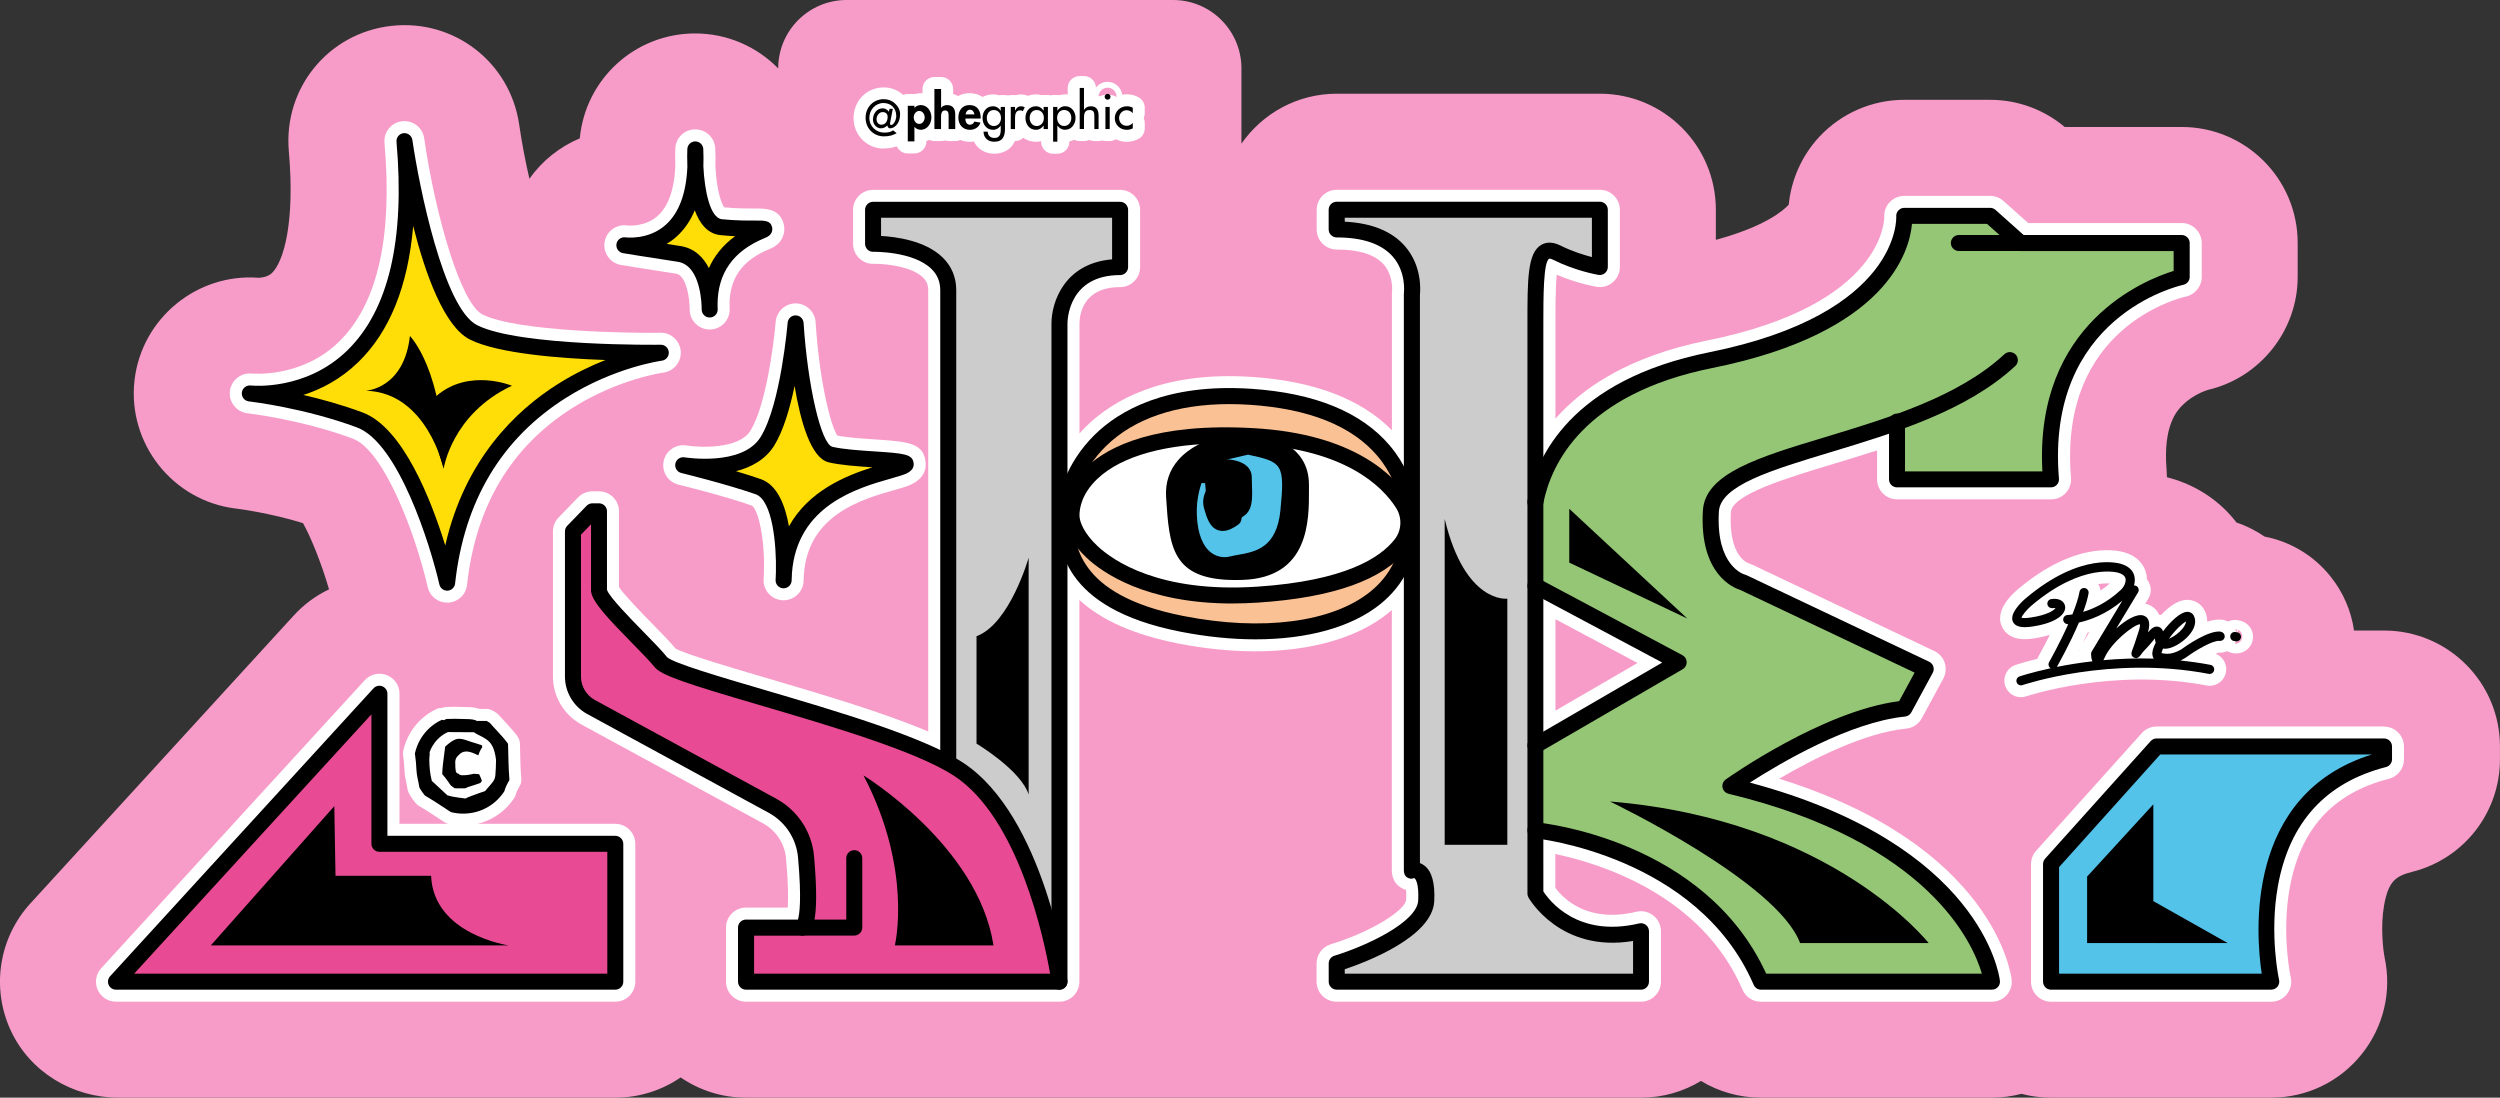 <?xml version="1.0" encoding="UTF-8"?>
<svg id="Capa_2" data-name="Capa 2" xmlns="http://www.w3.org/2000/svg" viewBox="0 0 625.1 274.46">
  <rect x="0" y="0" width="625.1" height="274.46" fill="#333333" stroke="none"/>
  <defs>
    <style>
      .cls-1 {
        fill: #fff;
      }

      .cls-2 {
        fill: #f79cc9;
      }

      .cls-3 {
        fill: #ffde08;
      }

      .cls-4 {
        fill: #e84b94;
      }

      .cls-5 {
        fill: #54c3ea;
      }

      .cls-6 {
        fill: #fac294;
      }

      .cls-7 {
        fill: #94c675;
      }

      .cls-8 {
        fill: #ccc;
      }
    </style>
  </defs>
  <g id="Capa_5" data-name="Capa 5">
    <path class="cls-2" d="M596.1,157.65h-7.5c-.7-4.89-2.69-9.53-5.86-13.49-4.19-5.24-9.98-8.72-16.5-9.99-2.17-1.49-4.53-2.68-7.04-3.53-3.77-4.94-9.06-8.69-15.34-10.73-.57-.19-1.26-.39-2.04-.59-.01-.63-.04-1.27-.09-1.9-.94-11.21,2.78-14.92,4.01-16.14,2.61-2.6,5.86-3.65,6.36-3.8,13.01-3.04,22.41-14.84,22.41-28.24v-8.49c0-16.02-12.98-29-29-29h-29.25c-5.22-4.39-11.81-6.79-18.65-6.79h-21.49c-8.02,0-15.76,3.37-21.25,9.28-4.34,4.68-7,10.67-7.61,16.93-1.33,1.46-5.88,5.45-18.23,8.8v-7.54c0-16.02-12.98-29-29-29h-65.8c-9.86,0-18.57,4.95-23.82,12.49V17.11c0-9.45-7.66-17.11-17.11-17.11h-81.61c-9.45,0-17.11,7.66-17.11,17.11-5.28-5.4-12.65-8.75-20.82-8.75-15.04,.04-27.38,11.43-28.79,26.23-5.04,2.12-9.43,5.63-12.6,10.11-1-4.35-1.9-9.03-2.56-13.57-2.25-15.52-16.23-26.36-31.83-24.67-.07,0-.14,.02-.22,.02-15.71,1.82-26.92,15.59-25.54,31.34,1.57,17.91-1.3,27.61-4.24,30.46-1.05,1.02-2.79,1.16-3.27,1.18-15.44-1.2-29.27,10.1-31.07,25.58-1.83,15.81,9.54,30.22,25.34,32.12,.05,0,.09,.01,.14,.02,0,0,.02,0,.03,0,.5,.06,8.26,1.05,16.61,3.62,1.96,3.48,4.6,9.98,6.51,16.56-3.28,1.57-6.29,3.76-8.81,6.53L7.6,225.89c-7.86,8.59-9.83,21.08-4.95,31.69,4.79,10.43,15.47,16.88,26.95,16.88h124.25c6.06,0,11.68-1.87,16.34-5.06,4.66,3.19,10.28,5.06,16.34,5.06h223.8c5.48,0,10.61-1.53,14.98-4.18,4.43,2.68,9.6,4.18,15.01,4.18h57.74c2.51,0,4.99-.33,7.37-.96,2.36,.62,4.84,.96,7.4,.96h55.06c8.86,0,17.11-3.97,22.62-10.86,5.48-6.84,7.57-15.64,5.74-24.19-.37-1.87-1.08-7.73-.13-13.06,1.11-6.22,3.04-7.33,7.16-8.39,12.84-3.29,21.81-14.84,21.81-28.09v-3.21c0-16.02-12.98-29-29-29Zm-44.06-60.14c-.17,.04-.29,.07-.39,.09,.13-.03,.26-.06,.39-.09ZM166.51,56.17c-.11,.1-.23,.19-.35,.29,.02-.49,.05-.97,.09-1.46,.67-.33,1.36-.63,2.06-.9-.54,.76-1.13,1.46-1.8,2.07Zm11.47-3.76c.5,.01,1.01,.02,1.5,.06,.28,.74,.53,1.5,.74,2.27-.89-.23-1.63-1.08-2.24-2.33Zm146.33,17.11c-.01,.08-.02,.17-.03,.25-.04,.3-.07,.6-.1,.9,.04-.47,.09-.86,.13-1.15Z"/>
  </g>
  <g id="Capa_5_copia" data-name="Capa 5 copia">
    <g>
      <path class="cls-1" d="M61.86,103.34s.06,0,.07,0c.55,.06,13.56,1.62,26.27,6.33,7.72,2.86,15.6,23.43,18.74,37.12,.52,2.29,2.53,3.89,4.87,3.89,.09,0,.18,0,.29,0,2.45-.14,4.41-2.01,4.68-4.45,2.14-19.66,11.01-34.54,26.37-44.24,11.47-7.25,22.61-8.82,22.72-8.83,2.62-.34,4.53-2.68,4.34-5.32-.19-2.64-2.44-4.7-5.08-4.64-7.2,.13-35.88-.26-44.48-4.56-5.47-2.73-11.83-25-14.59-44.07-.39-2.68-2.8-4.54-5.52-4.25-2.71,.31-4.64,2.69-4.4,5.4,2.07,23.64-1.77,40.39-11.42,49.77-9.23,8.97-21.28,7.95-21.7,7.91h-.03c-2.71-.29-5.19,1.68-5.51,4.39-.32,2.73,1.64,5.21,4.37,5.54Z"/>
      <path class="cls-1" d="M155.29,66.26c.25,.04,5.97,.99,13.74,2.17,2.06,.31,3.19,4.21,3.39,7.97,0,.41,.01,.82,.03,1.23,.13,2.67,2.32,4.77,5.06,4.76,2.71-.04,4.88-2.19,4.93-4.9,0-.11,0-.63-.03-1.43,.03-6.51,3.23-11,9.79-13.7,.41-.17,.71-.3,.9-.4,2.64-1.32,3.35-3.88,2.88-5.84-.96-4.02-4.67-4-7.19-3.98-1.8,0-4.49,.01-7.69-.29-.65-.76-1.92-4.05-2.23-10.33,.05-1.41,.04-2.88-.03-4.39-.12-2.68-2.31-4.78-5.01-4.78-2.69,0-4.88,2.12-4.98,4.81-.03,.83-.07,2.51,0,4.58-.27,5.71-1.74,9.82-4.37,12.21-3.24,2.94-7.65,2.43-7.65,2.43-2.7-.4-5.24,1.47-5.66,4.16-.43,2.7,1.42,5.27,4.12,5.72Z"/>
      <path class="cls-1" d="M193.95,80.46c-.44,5.44-2.43,20.94-6.3,27.22-2.88,4.69-12.75,4.24-15.99,3.71,0,0,0,0-.01,0-2.66-.43-5.17,1.29-5.71,3.93-.54,2.65,1.09,5.23,3.72,5.86,.11,.03,10.96,2.67,18.27,5.22,1.2,.42,3.32,6.48,3.09,16.55-.05,.67-.08,1.37-.09,2.07-.04,2.73,2.07,4.96,4.81,5.07,.04,0,.15,0,.19,0,2.63,0,4.82-2.06,4.99-4.67,.02-.33,.06-1.01,.09-1.95,1.15-14.83,14.58-18.66,22.61-20.94,.98-.28,1.86-.53,2.6-.77,4.75-1.51,5.45-4.28,5.2-6.33-.57-4.75-4.57-5.01-12.54-5.55-3.23-.22-7.19-.48-9.52-.97-1.51-2.17-4.42-12.78-5.43-28.37-.17-2.6-2.34-4.66-4.99-4.68-2.59,0-4.77,2.02-4.98,4.6Z"/>
      <path class="cls-1" d="M153.85,205.99h-34.41c1.45-.35,2.84-.91,4.15-1.69,2.03-1.21,3.71-2.82,5-4.81,.17-.25,.29-.53,.37-.83,.17-.62,.49-1.3,.96-2.08,.33-.54,.47-1.17,.42-1.8-.19-2.25-.24-4.49-.29-6.86l-.05-2.03c-.01-.39-.1-.78-.26-1.14-.04-.1-.09-.19-.11-.22-.08-.17-.18-.34-.29-.49-.77-1.04-1.65-2.01-2.5-2.95l-.33-.36c-.21-.24-.43-.47-.65-.7-.35-.37-.71-.75-1.03-1.14-.2-.24-.43-.45-.69-.62l-.14-.09c-.19-.13-.39-.27-.59-.38-.14-.08-.27-.15-.35-.18-.44-.24-.93-.36-1.43-.36h-1.71s-.08-.03-.13-.04c-1.17-.4-2.39-.42-3.37-.43-.23,0-.45,0-.66-.02-1.3-.06-2.63-.06-4.07,0-.41,.02-.81,.09-1.18,.22-.45,.01-.91,.09-1.33,.29l-.19,.09c-.31,.14-.62,.29-.91,.46-2.37,1.37-4.27,3.27-5.62,5.64-.75,1.31-1.3,2.74-1.64,4.27-.08,.36-.09,.73-.04,1.09,.21,1.42,.33,2.71,.37,3.93,.04,1.06,.26,2.08,.45,2.99,.11,.5,.22,.99,.28,1.49,.05,.34,.16,.69,.32,.99,.07,.15,.14,.29,.22,.44,.4,.7,.87,1.38,1.51,2.15,.23,.27,.5,.5,.8,.68,1.25,.73,2.56,1.55,4.25,2.67,.71,.47,1.43,.95,2.15,1.41,.27,.17,.57,.3,.89,.38,.04,.01,.09,.02,.13,.03h-12.26v-32.53c0-2.08-1.25-3.91-3.19-4.66-1.91-.75-4.13-.23-5.5,1.28L25.31,242.09c-1.34,1.46-1.69,3.58-.89,5.39,.8,1.81,2.59,2.98,4.58,2.98h124.85c2.76,0,5-2.24,5-5v-34.47c0-2.76-2.24-5-5-5Z"/>
      <path class="cls-1" d="M444.89,194.7c8.38-4.91,21.29-11.5,31.73-12.52,1.66-.16,3.12-1.13,3.91-2.59l5.37-9.91c.65-1.2,.78-2.63,.36-3.94-.42-1.3-1.38-2.38-2.61-2.96l-45.66-21.65c-.35-.17-.7-.27-.83-.31-.2-.07-5-1.74-4.38-12.72,.25-4.43,13.76-8.52,25.69-12.12,3.38-1.02,7.09-2.14,10.88-3.37v7.25c0,2.76,2.24,5,5,5h38.5c1.4,0,2.74-.59,3.68-1.61,.95-1.03,1.42-2.41,1.3-3.8-3.17-37.86,27.45-45.01,28.75-45.3,2.28-.49,3.94-2.55,3.94-4.89v-8.49c0-2.76-2.24-5-5-5h-38.38l-6.19-5.52c-.92-.82-2.1-1.27-3.33-1.27h-21.49c-1.38,0-2.71,.58-3.66,1.6-.94,1.01-1.42,2.39-1.33,3.71,0,.22,.31,21.87-44.34,30.86-19.54,3.94-31.08,11.81-37.88,19.53v-23.81c0-3.15,0-8.9,.33-12.18,5.15,2.21,9.74,2.99,9.96,3.02,1.45,.24,2.93-.16,4.05-1.12,1.12-.95,1.77-2.34,1.77-3.81v-14.32c0-2.76-2.24-5-5-5h-65.8c-2.76,0-5,2.24-5,5v4.93c0,2.76,2.24,5,5,5,5.62,0,9.58,1.27,11.77,3.76,2.46,2.81,2.08,6.68,2.07,6.69-.03,.22-.04,.44-.04,.66v34.08c-7.72-7.83-19.5-12.31-35.07-13.34-22.28-1.46-34.77,5.9-41.34,12.34-.59,.58-1.16,1.18-1.71,1.8v-27.47c.02-2.14,.79-9.12,10.16-9.12,2.76,0,5-2.24,5-5v-14.32c0-2.76-2.24-5-5-5h-61.77c-2.76,0-5,2.24-5,5v8.5c0,1.34,.55,2.64,1.5,3.57,.98,.96,2.27,1.47,3.58,1.42,3.05-.04,9.57,.64,12.43,3.44,.89,.87,1.28,1.86,1.28,3.2v110.3c-11.43-4.84-27.28-9.5-40.32-13.34-8.24-2.42-20.6-6.05-22.88-7.42-1.39-1.69-3.57-3.91-5.86-6.25-1.8-1.83-7.06-7.2-8.26-9.1v-18.94c0-2.76-2.24-5-5-5h-1.65c-1.35,0-2.66,.56-3.59,1.52l-4.86,5.02c-.91,.94-1.41,2.17-1.41,3.48v36.29c0,4.93,2.68,9.51,7.04,11.95l45.58,24.81c3.23,1.81,5.35,5.08,5.67,8.75,.59,6.57,.56,10.26,.41,12.26h-10.43c-2.76,0-5,2.24-5,5v13.53c0,2.76,2.24,5,5,5h78.38c.34,0,.69-.04,1.01-.1,.12-.03,.24-.06,.36-.1,.21-.06,.42-.13,.65-.23,.12-.05,.23-.11,.35-.18,.18-.1,.35-.2,.53-.33,.11-.08,.21-.16,.31-.25,.12-.1,.24-.21,.35-.32,.07-.07,.14-.14,.2-.21,.09-.1,.17-.2,.24-.31,.09-.13,.18-.26,.27-.4,.07-.12,.13-.23,.2-.37,.09-.18,.16-.36,.23-.56,.05-.14,.09-.27,.12-.39,.05-.2,.09-.4,.11-.59,.01-.1,.03-.2,.03-.32,.01-.12,.02-.25,.02-.35v-95.44c5.55,5.1,13.81,8.74,24.68,10.88,6.64,1.3,13.15,1.96,19.34,1.96,13.74,0,25.47-3.35,33.04-9.43,.36-.29,.71-.59,1.06-.89v65.08c0,1.88,.82,3.46,2.25,4.33,.42,.26,.86,.45,1.3,.58,.06,.56,.09,1.35,.03,2.45-.13,2.52-8.39,7.93-18.86,11.14-2.11,.65-3.53,2.57-3.53,4.78v4.57c0,2.76,2.24,5,5,5h76.1c2.76,0,5-2.24,5-5v-12.62c0-1.54-.69-2.97-1.9-3.92-1.21-.96-2.77-1.3-4.26-.94-12.11,2.88-18.16-3.17-20.25-6.02v-8.43c11.56,2.44,36.64,10.34,46.81,33.92,.79,1.84,2.59,3.02,4.59,3.02h57.74c1.43,0,2.79-.61,3.73-1.67,.95-1.06,1.4-2.49,1.23-3.91-.17-1.41-4.55-33.5-58.14-50.18Zm-55.97-17v-22.88l20.53,10.95-20.53,11.92Z"/>
      <path class="cls-1" d="M596.1,181.65h-56.85c-1.42,0-2.77,.6-3.72,1.66l-26.41,29.41c-.83,.92-1.28,2.1-1.28,3.34v29.41c0,2.76,2.24,5,5,5h55.06c1.53,0,2.95-.68,3.9-1.87,.96-1.19,1.31-2.73,.98-4.2-.1-.44-2.31-10.87-.28-22.26,2.66-14.85,10.78-23.82,24.83-27.41,2.21-.57,3.76-2.56,3.76-4.84v-3.21c0-2.76-2.24-5-5-5Z"/>
      <path class="cls-1" d="M221,37.11c1.38,0,2.4-.23,3.23-.53,.47,1.05,1.52,1.79,2.74,1.79h1.66c1.66,0,3-1.34,3-3v-.1c.27-.07,.52-.17,.78-.28,.38,.18,.8,.28,1.25,.28h1.66c.33,0,.65-.05,.95-.15,.3,.1,.62,.15,.95,.15h1.66c.45,0,.87-.11,1.26-.28,.73,.31,1.54,.47,2.41,.47,.33,0,.65-.03,.96-.08,.89,1.85,2.77,3.06,5.1,3.06,1.04,0,3.91-.29,5.13-3.17h.08c.79,0,1.5-.31,2.03-.81,.9,.63,2,1,3.2,1,.44,0,.86-.06,1.27-.17v.15c0,1.66,1.34,3,3,3h1.06c1.66,0,3-1.34,3-3v-.08c.44-.08,.85-.24,1.25-.42,.41,.21,.86,.33,1.35,.33h1.07c.46,0,.9-.1,1.29-.29,.39,.19,.83,.29,1.29,.29h1.06c.3,0,.58-.06,.85-.14,.27,.08,.55,.14,.85,.14h1.07c.57,0,1.1-.17,1.56-.45,.81,.41,1.72,.64,2.68,.64,1.08,0,2.04-.24,2.95-.72,.97-.52,1.58-1.54,1.58-2.64v-1.36c0-.43-.09-.84-.26-1.21,.17-.37,.26-.79,.26-1.21v-1.37c0-1.07-.57-2.05-1.48-2.59-.86-.5-1.91-.78-2.98-.78-.4,0-.78,.04-1.16,.11-.26-1.81-1.8-3.22-3.68-3.22-1.18,0-2.22,.56-2.9,1.42-.07-1.6-1.37-2.87-2.99-2.87h-1.07c-1.66,0-3,1.34-3,3v1.61c-.21-.02-.42-.04-.64-.04-.5,0-.99,.07-1.46,.21-.16-.03-.32-.04-.49-.04h-1.06c-.22,0-.44,.03-.65,.08-.21-.05-.43-.08-.65-.08h-1.07c-.17,0-.33,.01-.49,.04-.46-.13-.95-.2-1.45-.2-.69,0-1.34,.13-1.95,.36-.98-.39-2.05-.45-2.99-.18-.09,0-.17-.01-.26-.01h-1.06c-.25,0-.49,.04-.73,.1-.23-.06-.48-.1-.73-.1h-1.06c-.17,0-.33,.01-.49,.04-.47-.14-.96-.21-1.46-.21-.94,0-1.82,.24-2.59,.65-.9-.61-2-.95-3.24-.95-1.09,0-2.07,.26-2.91,.72-.39-.23-.8-.41-1.22-.53v-1.23c0-1.66-1.34-3-3-3h-1.66c-1.66,0-3,1.34-3,3v1.06c-.14-.01-.28-.02-.42-.02-.48,0-.95,.07-1.4,.2-.07,0-.14,0-.2,0h-1.66c-.42,0-.81,.08-1.17,.24-.03-.02-.05-.05-.07-.07-1.3-1.18-2.96-1.81-4.8-1.81-4.22,0-7.52,3.36-7.52,7.65s3.33,7.65,7.59,7.65Zm55.93-15.19c1.22,0,2.22,.98,2.26,2.21-.05,.02-.09,.04-.14,.07-.45-.28-.99-.46-1.56-.46-.13-.17-.33-.28-.56-.28s-.42,.11-.56,.28c-.49,0-.95,.14-1.36,.35-.11-.05-.21-.11-.32-.15,.13-1.13,1.08-2.01,2.24-2.01Z"/>
      <path class="cls-1" d="M551.73,171.4c2.25,.43,4.42-1.06,4.84-3.3,.38-1.99-.74-3.93-2.57-4.64,.35-.14,.62-.23,.81-.26,.72,.05,1.41-.1,2.04-.39,.16,.09,.33,.17,.5,.24h.03c.27,.11,.54,.18,.82,.22l.33,.06c.07,.01,.14,.02,.21,.03,.15,.02,.31,.02,.46,.02,2.09,0,3.89-1.57,4.12-3.69,.12-1.1-.19-2.19-.88-3.05-.67-.83-1.6-1.36-2.65-1.51l-.33-.06c-.07-.01-.13-.02-.2-.03-.78-.09-1.53,.06-2.19,.37-.46-.24-.96-.41-1.49-.46-1.14-.12-2.4,.08-3.69,.49,0-.93-.19-1.84-.6-2.7-.86-1.81-2.67-2.86-4.73-2.75-2.26,.16-4.51,1.98-6.22,3.8-.16-.04-.32-.07-.48-.09-.6-1.31-1.67-2.16-2.81-2.58-.21-.08-.43-.14-.64-.19l.76-1.26c.57-.95,.74-2.06,.48-3.14-.16-.63-.45-1.2-.85-1.68-.01-.7-.12-1.38-.34-2.03-.5-1.53-1.78-3.58-4.94-4.6-1.18-.41-11.97-3.64-27.13,9.26-4.76,4.17-4.7,7.34-3.81,9.25,.54,1.16,1.99,3.09,5.68,3.09,.7,0,1.44-.06,2.34-.2,1.52-.23,2.82-.53,3.94-.89-1.49,3-2.77,5.26-2.79,5.29-.13,.23-.24,.47-.32,.71-3.46,.84-5.45,1.53-5.46,1.53-1.05,.36-1.89,1.11-2.38,2.11-.48,1-.55,2.12-.19,3.17,.58,1.67,2.15,2.79,3.92,2.79,.47,0,.93-.08,1.35-.23,.21-.07,21.45-7.19,45.05-2.71Zm-29.32-13.33l-1.6,2.65c.39-.81,.78-1.66,1.16-2.52,.14-.04,.29-.08,.43-.13Zm-2.44,4.37c-.03,.1-.05,.19-.07,.29-.03,0-.06,0-.09,.01,.05-.1,.1-.2,.15-.3Zm5.23-14.78c-.07-.57-.25-1.12-.55-1.62,1.22-.18,2.2-.19,2.9-.15-.79,.68-1.58,1.27-2.36,1.77Zm34.13,10.42l-.12-.02,.18-.48-.06,.5Zm1.31,1.27c-.11,.95-.91,1.66-1.86,1.64,.11-.2,.2-.41,.28-.63h.02s0,0,0,0h0s0,0,0,0c.63,.07,1.2-.38,1.27-1.02,.06-.57-.32-1.08-.86-1.22l.12-.65c.7,.34,1.12,1.08,1.03,1.87Zm-1.31-1.98s.05,.01,.07,.02l-.23,.65h-.04c-.05-.22-.13-.43-.22-.63,.1-.02,.19-.05,.29-.05,.04,0,.08,0,.12,0Z"/>
    </g>
  </g>
  <g id="Capa_3" data-name="Capa 3">
    <polygon class="cls-4" points="30.03 245.2 95.11 173.93 95.61 211.55 153.02 211.55 154.26 245.95 30.03 245.2"/>
    <path class="cls-3" d="M68.39,99.67l22.21,6,5.87,4.6s7.66,10.85,7.66,11.49,8.3,22.98,8.3,22.98l5.36-22.98,11.23-14.94,18.13-12.77s12.77-5.23,11.87-5.11-18.26-1.66-18.26-1.66l-18.38-3.06-9.06-5.62-10.72-29.87-3.83,22.98-6.64,13.4-10.6,10.34-9.83,3.7-3.32,.51Z"/>
    <path class="cls-3" d="M179.07,117.16l8.43-2.68,4.34-3.83,7.02-19.91s6,19.53,6,20.17,5.23,4.34,5.23,4.34l12.51,.51-11.11,5.74s-11.62,9.45-11.62,9.83-3.32,5.74-3.32,5.74c0,0-2.68-9.32-2.81-9.7s-4.09-5.36-4.09-5.36l-7.79-2.55-2.81-2.3Z"/>
    <path class="cls-3" d="M163.62,61.38l6-5.62,4.98-7.66,3.19,7.4s6.51,2.17,7.02,2.17,4.47,.26,4.47,.26l-8.81,6.51-2.94,6.77-5.11-7.02-8.81-2.81Z"/>
    <polygon class="cls-4" points="143.18 133.8 148.73 127.98 149.53 148.33 164.59 166.31 187.96 173.12 214.86 181.12 238.52 190.99 247.88 199.5 256.9 215.84 262 229.63 264.56 244.95 186.6 246.14 186.26 232.18 201.41 231.84 201.24 215.84 198.52 204.95 186.94 197.8 145.92 176.18 142.86 171.25 143.18 133.8"/>
    <g>
      <path class="cls-5" d="M295.61,119.11s2,18.83,2.4,19.83,10.22,5.01,10.22,5.01c0,0,9.42-3,10.02-3.21s4.61-8.41,4.81-9.21-.8-16.23-.8-16.23c0,0-8.61-4.41-9.21-4.41s-11.42,4.21-11.42,4.21l-6.01,4.01Z"/>
      <path class="cls-3" d="M308.21,144.48l-.17-.07c-3.74-1.53-10.07-4.24-10.49-5.29-.41-1.01-2.1-16.81-2.44-19.96l-.03-.3,6.36-4.22c4.07-1.58,10.99-4.24,11.6-4.24s5.46,2.43,9.44,4.46l.25,.13,.02,.28c.24,3.64,.99,15.57,.79,16.38-.02,.09-4.06,9.21-5.13,9.57-.6,.2-10.02,3.21-10.02,3.21l-.17,.06Zm-12.07-25.12c.8,7.48,2.06,18.61,2.34,19.4,.41,.57,5.26,2.81,9.77,4.66,1.24-.4,8.8-2.81,9.77-3.12,.7-.74,4.33-7.98,4.55-8.88,.12-.71-.42-9.94-.8-15.79-3.91-2-8.25-4.12-8.78-4.23-.54,.09-7.11,2.59-11.14,4.16l-5.71,3.81Z"/>
    </g>
    <polygon class="cls-8" points="218.23 51.89 279.91 52.75 281.06 66.3 275.01 66.3 269.24 70.91 265.21 76.39 265.21 237.23 258.58 221.66 251.37 204.65 245.32 197.16 236.1 189.67 237.25 70.62 232.64 64.28 225.43 61.11 217.65 60.54 218.23 51.89"/>
    <path class="cls-8" d="M334.1,57.36l10.09,1.73,6.05,3.46,2.59,6.05-.58,7.78,1.73,140.66s2.59,4.61,2.59,5.48-2.88,8.94-2.88,8.94l-11.53,7.21-6.92,3.46-1.73,3.46,76.96,.29-.58-11.82h-10.09l-9.51-4.61-6.05-6.05-.58-157.38,3.46-3.17,13.84,4.32-1.15-13.84-65.72-1.15v5.19Z"/>
    <path class="cls-6" d="M270.72,121.36l9.99-8.44s13.64-2.95,14.07-2.95,19.27-1.83,19.27-1.83l18.15,3.94,12.24,6.89,8.02,5.06-5.49-9.85-12.38-9.99-18.15-4.36-14.21-.56-16.04,3.09-10.69,6.75-7.74,13.22,2.95-.98Z"/>
    <path class="cls-6" d="M267.76,133.74c.56,0,8.86,6.61,8.86,6.61l13.5,6.47,18.01,2.53,20.68-1.83s10.27-4.36,10.83-4.36,12.24-6.33,12.24-6.33l-6.19,11.11s-13.64,8.3-14.77,8.3-25.74,1.69-25.74,1.69c0,0-20.96-5.49-21.38-5.49s-12.52-7.17-12.52-7.17l-2.67-6.33-.84-5.2Z"/>
    <path class="cls-7" d="M384.04,186.39l35.09-20.52-34.5-18.73,.3-26.17,11.8-17.72,17.87-10.09s16.85-4.34,17.23-4.34,30.26-10.72,30.26-10.72l11.36-12.26,3.83-12h19.66c.38,0,5.87,6.64,5.87,6.64l42.51,.13,.38,9.57-13.28,4.85-11.62,11.23-7.28,16.21-1.66,17.49-37.4,.13-.64-14.17-18.89,5.23-18.38,7.02-7.28,5.49s-1.28,6.51-1.28,7.02,2.94,12.13,2.94,12.13l5.11,3.32,45.45,21.06-4.85,9.57-20.04,5.62-21.57,13.4,23.36,8.94,18.64,10.6s13.66,13.28,13.91,14.17,7.02,15.57,7.02,15.57l-57.45,.13-18.64-23.11-21.57-9.96-15.96-4.6-.31-21.16Z"/>
    <g>
      <polygon class="cls-5" points="513.18 244.87 567.74 245.14 566.94 229.7 571.6 208.94 580.52 197.63 595.69 189.11 595.02 186.72 539.39 186.72 513.04 216.79 513.18 244.87"/>
      <path class="cls-3" d="M568.27,245.64l-55.59-.27-.14-28.77,.12-.14,26.5-30.25h56.23l.87,3.14-15.43,8.66-8.79,11.15-4.62,20.58,.82,15.9Zm-54.59-1.27l53.54,.26-.77-14.98v-.07s4.7-20.87,4.7-20.87l9.13-11.53,14.83-8.33-.46-1.65h-55.02l-26.08,29.76,.13,27.39Z"/>
    </g>
    <path class="cls-1" d="M266.81,125.33l11.93-11.04,13.35-3.38,10.86-1.25-5.52,9.26s-2.85,10.15-2.49,11.22,3.56,9.79,4.27,10.33,11.4,2.31,12.64,2.31,10.86-6.59,10.86-6.59l1.42-11.93-2.67-12.46,4.45-1.25,18.5,8.42s7.5,6.89,7.5,7.43-1.96,10.68-1.96,10.68l-10.15,6.94-27.78,5.34-19.94-1.6-17.09-7.3-6.41-7.3-1.78-7.83Z"/>
  </g>
  <g id="Capa_2-2" data-name="Capa 2">
    <path d="M83.58,201.58l-30.86,34.8H127.15s-18.76-2.72-19.36-17.4h-23.9l-.3-17.4Z"/>
    <path d="M223.75,236.38s4.56-18.84-7.85-42.5c0,0,28.66,17.51,32.51,42.5h-24.66Z"/>
    <path d="M110.94,117.18s-4.13-19.11-19.52-19.48c0,0,9.58-.38,11.08-13.69,0,0,8.61,8.69,8.44,33.18Z"/>
    <path d="M244.17,185.94s11.11,6.63,13.03,12.73v-59.22s-4.68,16.54-13.03,19.63v26.86Z"/>
    <path d="M361.23,211.23h15.66v-61.54s-10.55,1.39-15.66-19.94v81.47Z"/>
    <path d="M450.09,235.81h32.15s-24.13-30.84-79.69-35.41c0,0,41.93,20.08,47.54,35.41Z"/>
    <polygon points="521.86 235.81 521.86 219.18 538.42 201.11 538.42 235.81 521.86 235.81"/>
    <polygon points="538.42 235.81 557.02 235.81 534.93 223.35 538.42 235.81"/>
    <path d="M110.94,117.18s1.98-13.66,17.06-20.73c0,0-10.7-4.47-18.86,2.54l-2.88,3.03,4.68,15.16Z"/>
    <polygon points="392.38 127.22 392.38 140.68 421.9 154.66 392.38 127.22"/>
    <path d="M111.81,147.69c-.93,0-1.74-.64-1.95-1.55-2.2-9.61-10.19-35.41-20.62-39.27-12.98-4.81-26.15-6.4-26.96-6.5-.02,0-.04,0-.06,0-1.09-.13-1.87-1.12-1.75-2.22,.13-1.09,1.12-1.87,2.21-1.76,0,0,.02,0,.03,0,.45,.05,13.74,1.33,24.11-8.75,10.33-10.04,14.47-27.6,12.32-52.18-.09-1.08,.69-2.04,1.76-2.16,1.07-.12,2.05,.63,2.21,1.7,1.66,11.46,7.8,42.11,16.21,46.32,10.63,5.32,45.53,4.88,45.88,4.88,1.03-.03,1.95,.8,2.02,1.86,.08,1.06-.69,1.99-1.74,2.13-.12,.01-11.79,1.6-23.94,9.27-16.17,10.21-25.5,25.84-27.75,46.45-.11,.97-.9,1.72-1.87,1.78-.04,0-.08,0-.12,0Zm-35.98-48.94c4.45,1.03,9.6,2.44,14.8,4.37,10.17,3.77,17.24,22.05,20.7,33.27,4.9-21.58,17.7-33.79,28.22-40.4,4.16-2.61,8.22-4.55,11.84-5.97-11.46-.41-26.92-1.63-33.87-5.11-6.46-3.23-11.17-16.42-14.21-28.4-1.28,15.02-5.88,26.44-13.76,34.07-4.46,4.32-9.34,6.79-13.72,8.18Z"/>
    <path d="M177.45,79.39c-1.07,0-1.95-.84-2-1.91-.02-.39-.03-.78-.03-1.18-.14-2.76-1-10.09-5.94-10.84-7.83-1.19-13.63-2.15-13.69-2.16-1.08-.18-1.82-1.2-1.65-2.29,.17-1.08,1.18-1.82,2.27-1.66,.1,.01,5.76,.75,10.1-3.18,3.27-2.97,5.07-7.81,5.36-14.42-.08-2.01-.04-3.64-.01-4.47,.04-1.07,.92-1.92,1.99-1.92h0c1.07,0,1.95,.84,2,1.91,.07,1.49,.07,2.91,.02,4.28,.29,6.18,1.7,12.97,4.64,13.27,3.53,.35,6.44,.34,8.37,.33,2.36-.02,3.78-.01,4.18,1.67,.06,.27,.3,1.66-1.3,2.46-.15,.07-.39,.17-.7,.31-7.72,3.19-11.64,8.75-11.64,16.54,.04,.73,.03,1.2,.03,1.3-.02,1.08-.89,1.95-1.97,1.96h-.03Zm-10.75-18.4c1.07,.17,2.2,.34,3.38,.52,3.58,.54,5.8,2.84,7.17,5.53,1.27-2.86,3.33-5.63,6.55-7.98-1.13-.05-2.37-.14-3.67-.27-3.21-.32-5.19-2.9-6.41-6.2-1.11,2.65-2.63,4.84-4.56,6.58-.8,.72-1.62,1.31-2.45,1.81Z"/>
    <path d="M195.93,147.1s-.05,0-.08,0c-1.08-.04-1.94-.94-1.92-2.03,.01-.67,.04-1.33,.08-1.98,.16-6.75-.81-18.03-5.1-19.52-7.51-2.61-18.44-5.27-18.55-5.3-1.05-.25-1.7-1.29-1.49-2.35,.22-1.06,1.23-1.74,2.29-1.57,.14,.02,14.46,2.34,19.04-5.1,5.04-8.19,6.72-28.35,6.74-28.55,.08-1.04,.95-1.84,1.99-1.84h.02c1.05,0,1.91,.83,1.98,1.87,1.02,15.8,4.38,30.27,7.19,30.98,2.48,.62,6.77,.91,10.56,1.16,7.29,.49,9.49,.64,9.76,2.92,.25,2.04-2.04,2.76-3.13,3.11-.72,.23-1.57,.47-2.51,.74-8.3,2.36-23.52,6.7-24.78,23.67-.03,.92-.06,1.59-.08,1.91-.07,1.06-.95,1.87-1.99,1.87Zm-11.9-29.28c2.12,.63,4.25,1.3,6.2,1.98,4.12,1.43,6.11,6.53,7.04,11.8,4.88-8.81,14.11-12.63,20.87-14.75-3.88-.26-8.22-.57-10.98-1.26-4.42-1.1-7-10.21-8.48-19.08-1.13,5.44-2.77,11.12-5.06,14.85-2.21,3.59-5.84,5.5-9.58,6.46Z"/>
    <path d="M153.85,247.46H29c-.79,0-1.51-.47-1.83-1.19-.32-.73-.18-1.57,.35-2.16l65.87-72c.56-.61,1.43-.81,2.2-.51,.77,.3,1.28,1.04,1.28,1.86v35.53h56.98c1.1,0,2,.9,2,2v34.47c0,1.1-.9,2-2,2Zm-120.31-4h118.31v-30.47h-56.98c-1.1,0-2-.9-2-2v-32.38l-59.33,64.85Z"/>
    <path d="M264.91,247.46h-78.38c-1.1,0-2-.9-2-2v-13.53c0-1.1,.9-2,2-2h12.98c.36-1.14,.99-4.8,.03-15.53-.42-4.65-3.1-8.8-7.19-11.09l-45.62-24.83c-3.38-1.9-5.47-5.47-5.47-9.32v-36.29c0-.52,.2-1.02,.56-1.39l4.86-5.02c.38-.39,.9-.61,1.44-.61h1.65c1.1,0,2,.9,2,2v19.62c.51,1.74,6.1,7.43,9.12,10.52,2.38,2.43,4.63,4.72,5.9,6.32,1.48,1.47,13.52,5.01,24.14,8.13,17.77,5.22,39.88,11.72,49.8,18.21,20.37,13.33,25.94,52.88,26.16,54.55,.08,.57-.1,1.15-.48,1.58-.38,.43-.93,.68-1.51,.68Zm-76.38-4h74.04c-1.49-8.55-7.83-38.88-24.02-49.48-9.43-6.17-31.23-12.57-48.74-17.72-17.62-5.18-24.43-7.33-26.14-9.47-1.15-1.44-3.33-3.66-5.63-6.01-6.11-6.23-9.84-10.2-10.24-12.8-.02-.1-.02-.2-.02-.3v-16.59l-2.51,2.6v35.48c0,2.41,1.31,4.64,3.41,5.82l45.62,24.83c5.26,2.96,8.71,8.27,9.24,14.24,1.54,17.21-.64,18.72-1.81,19.53-.33,.23-.73,.36-1.14,.36h-12.04v9.53Z"/>
    <path d="M264.91,247.46c-1.1,0-2-.9-2-2V80.86c0-5.28,3.23-15.03,15.16-16.01v-10.4h-57.77v4.55c3.6,.2,11.05,1.12,15.4,5.38,2.25,2.2,3.4,4.96,3.4,8.21v117.37c0,1.1-.9,2-2,2s-2-.9-2-2V72.59c0-2.16-.72-3.9-2.19-5.34-4.56-4.46-14.47-4.3-14.57-4.29-.55,.02-1.06-.19-1.44-.57-.38-.38-.6-.89-.6-1.43v-8.5c0-1.1,.9-2,2-2h61.77c1.1,0,2,.9,2,2v14.32c0,1.1-.9,2-2,2-12.7,0-13.15,10.86-13.16,12.1V245.46c0,1.1-.9,2-2,2Z"/>
    <path d="M410.33,247.46h-76.1c-1.1,0-2-.9-2-2v-4.57c0-.88,.57-1.65,1.41-1.91,7.96-2.44,20.7-8.36,20.97-13.85,.21-4.29-.69-5.33-.88-5.5-.04-.04-.09-.07-.14-.08-.6,.28-1.18,.19-1.75-.16-.6-.36-.82-1.07-.82-1.77V73.48c0-.09,0-.18,.02-.28,0-.04,.62-5.16-2.8-9.05-2.79-3.17-7.5-4.78-14.02-4.78-1.1,0-2-.9-2-2v-4.93c0-1.1,.9-2,2-2h65.8c1.1,0,2,.9,2,2v14.32c0,.59-.26,1.15-.71,1.53-.45,.38-1.04,.54-1.62,.45-.23-.04-5.73-.98-11.31-3.77-.72-.36-1-.3-1-.3-1.48,.75-1.48,9.67-1.48,16.19V222.88c1.38,2.16,8.49,11.69,23.95,8.01,.59-.14,1.22,0,1.7,.38,.48,.38,.76,.96,.76,1.57v12.62c0,1.1-.9,2-2,2Zm-74.1-4h72.1v-8.18c-18.29,3.05-26.08-10.74-26.16-10.88-.16-.29-.25-.63-.25-.96V80.86c0-10.91,0-17.5,3.38-19.59,.95-.58,2.56-1.04,4.89,.13,2.92,1.46,5.88,2.37,7.85,2.88v-9.83h-61.8v.98c6.75,.33,11.81,2.4,15.07,6.14,4.27,4.91,3.84,10.96,3.73,12.04V215.81c.37,.14,.74,.33,1.09,.6,1.9,1.44,2.71,4.36,2.49,8.92-.45,8.95-17.04,15.23-22.38,17.02v1.11Z"/>
    <path d="M498.07,247.46h-57.74c-.8,0-1.52-.47-1.84-1.21-13.95-32.33-54.35-36.62-54.76-36.66-1.1-.11-1.9-1.08-1.8-2.18,.11-1.1,1.06-1.9,2.18-1.8,1.73,.17,42.18,4.42,57.51,37.85h53.93c-2.23-7.64-13.28-32.92-63.35-44.99-.76-.18-1.35-.8-1.5-1.57-.15-.77,.17-1.56,.81-2.01,1-.71,24.42-17.18,43.35-19.57l3.87-7.14-43.6-20.67c-1.63-.5-10.25-3.91-9.34-19.82,.53-9.32,13.82-13.34,30.65-18.42,15.62-4.72,33.32-10.08,44.74-20.7,.81-.75,2.07-.71,2.83,.1,.75,.81,.71,2.07-.1,2.83-12.1,11.25-30.27,16.75-46.31,21.6-14.72,4.45-27.44,8.3-27.81,14.82-.78,13.65,6.25,15.69,6.55,15.77,.12,.03,.26,.08,.37,.13l45.66,21.64c.5,.24,.87,.67,1.04,1.19,.17,.52,.12,1.09-.14,1.57l-5.37,9.91c-.32,.58-.9,.97-1.56,1.04-13.84,1.36-31.3,11.69-38.8,16.51,57.87,15.48,62.36,48.12,62.52,49.54,.07,.57-.11,1.14-.49,1.56-.38,.43-.92,.67-1.49,.67Z"/>
    <path d="M383.92,127.54c-.13,0-.26-.01-.39-.04-1.08-.21-1.79-1.26-1.58-2.35,2.13-10.86,10.88-30.11,45.44-37.07,47.96-9.66,46.76-33.71,46.75-33.95-.04-.55,.15-1.11,.53-1.51,.38-.41,.91-.65,1.46-.65h21.49c.49,0,.96,.18,1.33,.51l7.04,6.28h39.52c1.1,0,2,.9,2,2v8.49c0,.94-.66,1.76-1.58,1.96-1.41,.31-34.49,8.04-31.11,48.48,.05,.56-.14,1.11-.52,1.52-.38,.41-.91,.65-1.47,.65h-38.5c-1.1,0-2-.9-2-2v-14.45c0-1.1,.9-2,2-2s2,.9,2,2v12.45h34.35c-2.02-37.04,25.81-47.97,32.82-50.12v-4.97h-38.29c-.49,0-.96-.18-1.33-.51l-7.04-6.28h-18.77c-.6,6.76-6.1,27.21-49.9,36.03-32.28,6.5-40.36,24.04-42.3,33.92-.19,.95-1.02,1.61-1.96,1.61Z"/>
    <path d="M383.92,188.39c-.69,0-1.36-.36-1.73-1-.55-.96-.23-2.18,.73-2.73l32.7-18.99-32.64-17.41c-.97-.52-1.34-1.73-.82-2.71,.52-.98,1.73-1.34,2.71-.82l35.81,19.1c.64,.34,1.04,1,1.06,1.73,.01,.73-.37,1.4-1,1.77l-35.81,20.8c-.32,.18-.66,.27-1,.27Z"/>
    <path d="M567.9,247.46h-55.06c-1.1,0-2-.9-2-2v-29.41c0-.49,.18-.97,.51-1.34l26.41-29.41c.38-.42,.92-.66,1.49-.66h56.85c1.1,0,2,.9,2,2v3.21c0,.91-.62,1.71-1.5,1.94-15.1,3.86-24.2,13.89-27.04,29.79-2.17,12.14,.27,23.32,.3,23.43,.13,.59-.01,1.21-.39,1.69-.38,.47-.95,.75-1.56,.75Zm-53.06-4h50.68c-1.45-9.62-4.41-44.83,27.54-54.81h-52.91l-25.3,28.17v26.64Z"/>
    <path d="M505.23,62.76h-15.44c-1.1,0-2-.9-2-2s.9-2,2-2h15.44c1.1,0,2,.9,2,2s-.9,2-2,2Z"/>
    <path d="M308.93,145.03c-16.02,0-16.56-8.33-17.36-20.73-.23-3.6,.81-6.75,3.1-9.35,5.6-6.36,16.78-7.14,17.26-7.17,.19-.01,.38,0,.57,.05,5.17,1.17,14.79,3.36,14.79,13.39v1.16c.04,7.7,.12,22.05-16.6,22.62-.6,.02-1.19,.03-1.76,.03Zm2.98-33.23c-1.05,.1-4.98,.55-8.74,2.12-5.34,2.23-7.91,5.64-7.61,10.13,.83,12.69,1.14,17.44,14.99,16.96,11.87-.41,12.79-8.67,12.74-18.61v-1.18c0-5.64-4.17-7.75-11.38-9.42Z"/>
    <path d="M305.66,131.88c-.44,0-.88-.1-1.3-.35-.71-.4-1.53-1.29-1.36-3.24,.05-.56,.08-1.05,.11-1.48,.14-2.23,.26-3.99,2.53-5.41,.1-.07,.2-.13,.28-.19-1.44-.29-3.74-.42-5.22-.42-1.1,0-2-.9-2-2,0-.8,.47-1.49,1.15-1.81-.04-1.03,.72-1.94,1.76-2.06,1.73-.2,7.55-.69,10.08,1.56,.85,.75,1.3,1.74,1.3,2.84,0,.7,.02,1.39,.05,2.07,.11,3.2,.21,6.23-2.13,7.69-.3,.19-.66,.45-1.04,.73-1.4,1.02-2.83,2.06-4.22,2.06Zm3.42-8.08c-.37,.34-.81,.68-1.31,.99-.51,.32-.54,.34-.66,2.09,.15-.11,.29-.21,.41-.29,.46-.34,.9-.66,1.27-.88,.2-.23,.28-1.01,.29-1.9Z"/>
    <path d="M307.27,128.05c-.26,0-.53-.05-.78-.16-1.02-.43-1.49-1.61-1.06-2.62,.68-1.6,2.17-3.31,2.34-3.5,.73-.83,1.99-.9,2.82-.17,.83,.73,.91,1.99,.17,2.82-.47,.53-1.34,1.66-1.66,2.42-.32,.76-1.06,1.22-1.84,1.22Z"/>
    <path d="M305.71,132.76c-.39,0-.79-.06-1.18-.2-1.98-.7-2.74-2.87-3.46-5.42-1.25-4.42,2.92-7.94,5.58-9.31,.98-.51,2.19-.12,2.7,.86,.51,.98,.12,2.18-.85,2.69-.04,.02-4.23,2.34-3.57,4.67,.47,1.64,.77,2.36,.97,2.66,.22-.08,.65-.27,1.38-.79,.9-.64,2.15-.42,2.79,.48,.64,.9,.42,2.15-.48,2.79-1.09,.77-2.44,1.57-3.86,1.57Z"/>
    <path d="M303.56,125.36c-1.02,0-1.9-.78-1.99-1.82l-.29-3.23c-.1-1.1,.72-2.07,1.82-2.17,1.1-.1,2.07,.72,2.17,1.82l.29,3.23c.1,1.1-.72,2.07-1.82,2.17-.06,0-.12,0-.18,0Z"/>
    <path d="M297.81,140.96c-.87,0-1.68-.58-1.92-1.46l-1.81-6.45c-.04-.14-.06-.27-.07-.42l-.45-7.27c-.01-.23,.01-.45,.07-.67l2.29-8.07c.3-1.06,1.41-1.68,2.47-1.38,1.06,.3,1.68,1.41,1.38,2.47l-2.19,7.74,.42,6.71,1.75,6.25c.3,1.06-.32,2.17-1.39,2.46-.18,.05-.36,.07-.54,.07Z"/>
    <path d="M306.2,143.32c-2.03,0-4.02-.64-5.69-1.87-2.19-1.61-4.88-5.03-5.24-12.17-.58-11.68,6.52-18.77,6.82-19.07,.79-.77,2.06-.76,2.83,.03,.25,.26,.42,.56,.5,.89l6.17-1.43c.29-.07,.59-.07,.88,0,11.45,2.51,12.97,4.91,11.65,18.35-1.22,12.38-9.36,13.84-13.74,14.62-.65,.12-1.27,.23-1.75,.35-.8,.21-1.62,.31-2.43,.31Zm-3.29-27.67c-1.74,2.69-3.94,7.35-3.64,13.43,.22,4.4,1.47,7.57,3.61,9.14,1.95,1.43,3.97,1.12,4.75,.91,.63-.16,1.32-.29,2.05-.42,4.25-.76,9.54-1.71,10.47-11.08,1.16-11.73,.47-12.08-8.08-13.95l-8.33,1.94c-.28,.06-.55,.07-.82,.02Z"/>
    <path d="M303.32,119.03c-.96,0-1.81-.69-1.97-1.67l-.43-2.58c-.18-1.09,.55-2.12,1.64-2.3,1.09-.18,2.12,.55,2.3,1.64l.43,2.58c.18,1.09-.55,2.12-1.64,2.3-.11,.02-.22,.03-.33,.03Z"/>
    <path d="M305.9,131.07c-.48,0-.96-.17-1.34-.52-.82-.74-.88-2.01-.14-2.82l4.21-4.64c.74-.82,2.01-.88,2.82-.14,.82,.74,.88,2.01,.14,2.82l-4.21,4.64c-.39,.44-.94,.66-1.48,.66Z"/>
    <path d="M315.96,142.68c-.7,0-1.38-.37-1.75-1.03-.54-.96-.19-2.18,.77-2.72l3.93-2.19,2.32-4.71,.56-5.24c.12-1.1,1.12-1.9,2.2-1.77,1.1,.12,1.89,1.1,1.77,2.2l-.6,5.59c-.02,.23-.09,.46-.19,.67l-2.75,5.59c-.18,.36-.46,.67-.82,.86l-4.47,2.49c-.31,.17-.64,.25-.97,.25Z"/>
    <path d="M308.2,150.9c-21.77,0-32.63-7.81-36.48-11.42-3.69-3.46-5.81-7.32-5.81-10.61,0-4.28,2.05-8.58,5.77-12.09,5.52-5.21,17.26-11.13,41.84-9.72,24.92,1.43,35.08,11.73,38.92,17.75,2.47,3.86,2.26,8.87-.52,12.46h0c-5.93,7.65-18.48,12.16-37.3,13.4-2.24,.15-4.38,.22-6.42,.22Zm-1.6-40.04c-14.78,0-26.07,3.07-32.17,8.83-3.93,3.71-4.52,7.34-4.52,9.18,0,1.66,1.19,4.55,4.54,7.69,3.83,3.58,15.37,11.75,39.9,10.13,21.96-1.45,30.83-7.25,34.4-11.86h0c1.75-2.26,1.87-5.42,.31-7.86-3.43-5.37-12.64-14.58-35.78-15.91-2.3-.13-4.53-.2-6.69-.2Zm43.74,25.19h0Z"/>
    <path d="M313.93,159.86c-5.92,0-12.23-.63-18.76-1.91-30.08-5.91-30.57-21.74-30.78-28.5-.01-.33-.02-.64-.03-.92-.19-4.09,2.15-12.75,9.37-19.83,6.12-6.01,17.87-12.88,39.04-11.49,15.99,1.05,27.7,5.85,34.78,14.26,7.71,9.15,7.06,19.27,6.96,20.41-.2,7.78-3.46,14.42-9.42,19.21-7.16,5.76-18.21,8.77-31.16,8.77Zm-6.54-58.82c-13.21,0-23.81,3.6-30.87,10.52-6.24,6.12-8.33,13.55-8.18,16.79,.01,.3,.02,.63,.03,.98,.2,6.3,.6,19.41,27.56,24.7,19.68,3.87,37.12,1.6,46.65-6.05,5.1-4.1,7.77-9.57,7.92-16.25,0-.05,0-.1,0-.16h0c0-.09,.84-9.4-6.09-17.57-6.37-7.51-17.11-11.81-31.94-12.79-1.74-.11-3.45-.17-5.11-.17Z"/>
    <path d="M213.6,233.93h-13.03c-1.1,0-2-.9-2-2s.9-2,2-2h11.03v-15.36c0-1.1,.9-2,2-2s2,.9,2,2v17.36c0,1.1-.9,2-2,2Z"/>
    <g>
      <path d="M119.81,193.63c-.11-.04-.22-.07-.34-.09-.35-.04-.71-.06-1.06-.06-.98,.24-1.96,.41-2.98,.36-.18,0-.33-.07-.46-.15-.04,0-.08,0-.13,0-.03-.05-.05-.11-.08-.16,0,0,0-.02-.01-.02-.34-.05-.72-.3-.78-.66-.09-.61-.16-1.22-.13-1.83,0-.13-.03-.26-.02-.4,.02-.44,.11-.9,.36-1.26,.14-.2,.3-.38,.48-.53,.2-.22,.41-.42,.67-.58,.66-.41,1.41-.41,2.15-.23,.7,.18,1.36,.5,2.02,.8,.03,.01,.07,.03,.1,.04,.09-.27,.18-.54,.29-.79,.19-.45,.44-.89,.72-1.29-.04-.08-.07-.16-.12-.23,.02-.06,.05-.12,.07-.18-.95-.35-1.94-.6-2.9-.92-1-.33-2.21-.87-3.29-.69-.93,.16-1.77,.83-2.48,1.42-.2,.16-.39,.34-.58,.5-.2,1.44-.37,2.9-.55,4.34-.11,.84-.15,1.69-.19,2.53,.58,.64,1.1,1.33,1.59,2.04,.16,.23,.32,.46,.48,.7,.1,.09,.21,.19,.31,.28,.03,.02,.05,.04,.08,.06-.05-.04-.05-.04,0,0,.06,.05,.13,.1,.19,.14,.15,.11,.31,.21,.46,.32,.11,0,.2,.01,.31,.02,.78,.02,1.56,0,2.33,0,.42-.21,.86-.39,1.31-.51,.88-.24,1.73-.58,2.6-.88v-.15s.05-.03,.07-.05c.08-.08,.14-.19,.19-.29-.07-.22-.15-.43-.23-.64-.14-.32-.29-.63-.43-.95Z"/>
      <path d="M127.01,185.98c-.03-.06-.06-.11-.09-.17-.77-1.04-1.71-2.05-2.63-3.07-.59-.65-1.23-1.28-1.78-1.96-.2-.13-.38-.27-.58-.38-.09-.05-.19-.09-.29-.14h-2.47c-.1-.07-.19-.16-.33-.2-.95-.32-2.21-.24-3.21-.29-1.27-.06-2.55-.05-3.82,0-.31,.01-.54,.13-.72,.29-.04,0-.08,0-.13-.01-.16-.02-.33-.04-.49-.06-.3,.14-.6,.27-.89,.44-1.91,1.1-3.43,2.63-4.52,4.53-.63,1.09-1.05,2.25-1.32,3.44,.2,1.41,.35,2.83,.4,4.26,.05,1.33,.51,2.77,.71,4.18,.06,.12,.11,.24,.18,.36,.35,.62,.76,1.18,1.21,1.71,1.49,.87,2.94,1.8,4.4,2.77,.7,.46,1.4,.93,2.11,1.38,.98,.24,1.99,.38,3.04,.38,2.27,0,4.38-.58,6.29-1.71,1.66-.99,3-2.3,4.02-3.87,.27-.98,.73-1.92,1.28-2.82-.25-3.01-.27-6.04-.35-9.06Zm-3.17,8.01c-.11,1.17-.99,1.97-1.71,2.83-.28,.33-.57,.66-.85,.99-.87,.3-1.76,.58-2.62,.92-.7,.28-1.56,.53-2.28,.93-.55-.07-1.11-.13-1.66-.22-.95-.15-1.96-.27-2.88-.6-1.29-1.2-2.58-2.39-3.87-3.59-.46-1.75-.61-3.55-.63-5.36,.04-.5,.07-.99,.11-1.49,0-.1-.03-.19-.05-.28,.18-.5,.39-.99,.66-1.46,.79-1.37,1.88-2.47,3.25-3.27,.22-.13,.46-.23,.69-.34l6.5,.04c.42,.33,.9,.56,1.38,.79,1.19,.58,2.38,1.22,3.07,2.4,.67,1.14,.92,2.43,1.08,3.75-.02,1.32-.06,2.65-.18,3.95Z"/>
    </g>
  </g>
  <g id="Capa_4" data-name="Capa 4">
    <g>
      <path d="M222.4,27.2h.84l-.59,3.04c-.08,.4-.24,1.02,.17,1.02,.54,0,1.28-1.1,1.28-2.27,0-1.99-1.38-3.23-3.19-3.23-1.99,0-3.54,1.66-3.54,3.7,0,2.17,1.71,3.7,3.74,3.7,.98,0,1.75-.19,2.2-.57l.89,.71c-.84,.45-1.63,.8-3.18,.8-2.54,0-4.59-1.96-4.59-4.65s2-4.65,4.52-4.65c1.04,0,2,.32,2.78,1.03,.8,.7,1.33,1.62,1.33,2.72,0,.98-.26,1.89-.73,2.51-.57,.74-1.25,1.05-1.82,1.03-.33-.01-.57-.28-.64-.73-.4,.4-.9,.73-1.61,.73-1.04,0-1.99-.97-1.99-2.19,0-1.43,.94-2.81,2.41-2.81,.6,0,1.1,.22,1.57,.84l.17-.73Zm-1.67,.82c-.96,0-1.56,.95-1.56,1.81,0,.7,.45,1.35,1.18,1.35,1.05,0,1.48-.8,1.58-1.65,.12-.96-.39-1.5-1.21-1.5Z"/>
      <path d="M228.63,26.99c.38-.45,.99-.72,1.61-.72,1.64,0,2.65,1.54,2.65,3.06s-.97,3.12-2.68,3.12c-.59,0-1.22-.26-1.55-.73h-.02v3.64h-1.66v-8.91h1.66v.53Zm2.58,2.37c0-.78-.52-1.62-1.37-1.62s-1.37,.84-1.37,1.62,.52,1.63,1.37,1.63,1.37-.85,1.37-1.63Z"/>
      <path d="M235.31,22.24v4.71h.02c.34-.47,.92-.67,1.51-.67,1.56,0,2.01,1.1,2.01,2.45v3.55h-1.66v-3.08c0-.7,.04-1.59-.9-1.59-.98,0-.99,1.1-.99,1.8v2.87h-1.66v-10.03h1.66Z"/>
      <path d="M241.38,29.63c0,.73,.28,1.56,1.15,1.56,.54,0,.89-.33,1.11-.79l1.53,.25c-.4,1.16-1.42,1.81-2.64,1.81-1.8,0-2.9-1.28-2.9-3.04s.93-3.15,2.82-3.15,2.76,1.41,2.76,3.16v.2h-3.82Zm2.26-1.03c-.08-.59-.46-1.17-1.1-1.17s-1.03,.57-1.11,1.17h2.21Z"/>
      <path d="M251.29,32.16c0,1.9-.54,3.28-2.7,3.28-1.54,0-2.65-.95-2.67-2.51h1.06c0,.99,.69,1.56,1.66,1.56,1.31,0,1.58-.9,1.58-2.03v-1.05h-.02c-.43,.63-1.1,1.05-1.88,1.05-1.7,0-2.65-1.41-2.65-2.99s1.01-2.9,2.6-2.9c.83,0,1.49,.42,1.93,1.11h.02v-.95h1.06v5.43Zm-1-2.66c0-1.08-.65-1.99-1.8-1.99s-1.75,.96-1.75,1.99,.63,2.01,1.75,2.01,1.8-.92,1.8-2.01Z"/>
      <path d="M253.81,27.63h.03c.26-.65,.81-1.06,1.51-1.06,.31,0,.61,.11,.88,.27l-.49,.97c-.19-.17-.4-.22-.65-.22-1.15,0-1.29,1.06-1.29,1.96v2.72h-1.07v-5.53h1.07v.9Z"/>
      <path d="M262.02,32.27h-1.07v-.86h-.02c-.43,.63-1.09,1.05-1.88,1.05-1.69,0-2.65-1.41-2.65-2.99s1-2.9,2.61-2.9c.82,0,1.48,.42,1.92,1.09h.02v-.92h1.07v5.53Zm-1.01-2.77c0-1.08-.65-1.99-1.8-1.99s-1.75,.96-1.75,1.99,.63,2.01,1.75,2.01,1.8-.92,1.8-2.01Z"/>
      <path d="M264.38,27.65h.02c.44-.66,1.1-1.09,1.93-1.09,1.6,0,2.6,1.38,2.6,2.9s-.95,2.99-2.65,2.99c-.78,0-1.45-.43-1.88-1.05h-.02v4.03h-1.06v-8.7h1.06v.92Zm3.49,1.84c0-1.08-.65-1.99-1.8-1.99s-1.75,.96-1.75,1.99,.63,2.01,1.75,2.01,1.8-.92,1.8-2.01Z"/>
      <path d="M271.04,22v5.48h.02c.33-.59,.99-.91,1.67-.91,1.56,0,1.96,1.05,1.96,2.4v3.3h-1.06v-3.17c0-.95-.13-1.59-1.22-1.59-1.37,0-1.37,1.21-1.37,2.21v2.54h-1.07v-10.27h1.07Z"/>
      <path d="M277.47,32.27h-1.07v-5.53h1.07v5.53Zm.2-8.07c0,.4-.33,.72-.73,.72s-.73-.32-.73-.72,.33-.74,.73-.74,.73,.33,.73,.74Z"/>
      <path d="M283.24,28.3c-.42-.49-.95-.74-1.58-.74-1.04,0-1.84,.92-1.84,1.94,0,1.14,.79,1.96,1.91,1.96,.62,0,1.11-.28,1.51-.73v1.36c-.48,.26-.97,.37-1.53,.37-1.63,0-2.97-1.25-2.97-2.91s1.33-2.98,3.03-2.98c.5,0,1.04,.12,1.47,.37v1.37Z"/>
    </g>
    <g>
      <path d="M555.25,157.92c-3.1-.34-8.7,3.61-9.94,4.52-2.84,1.61-4.43,.86-4.84,.87,.03-.23,.13-.61,.37-1.14,2.06,.34,4.86-1.54,6.31-3.12,1.62-1.77,2.12-3.55,1.43-5.02-.34-.71-1.01-1.09-1.81-1.04-1.63,.11-4.07,2.41-5.92,4.86-.19-.48-.5-.91-1.05-1.1-1-.34-1.82,.33-2.73,1.36,.83-2.83-.11-3.84-1.06-4.18-1.63-.6-4.38,.99-6.86,3.22l5.45-9.03c.33-.54,.15-1.25-.39-1.58-.2-.12-.42-.17-.63-.16,.23-.78,.32-1.7,.02-2.62-.42-1.27-1.46-2.18-3.07-2.71-.4-.14-10.06-3.32-24.16,8.68-1.22,1.07-3.97,3.78-3.06,5.73,.49,1.06,1.7,1.36,2.96,1.36,.65,0,1.3-.08,1.89-.16,6.46-.97,8.46-3.34,8.2-5.07-.17-1.12-1.3-2.12-3.46-1.8-.65,.1-1.09,.72-.96,1.37,.12,.59,.73,.98,1.33,.9,.32-.04,.55-.03,.7,0-.4,.52-1.98,1.71-6.16,2.34-1.47,.22-2.12,.13-2.37,.06,.18-.6,1.28-1.96,2.43-2.97,13-11.06,21.82-8.28,21.93-8.24,.9,.29,1.44,.71,1.62,1.24,.12,.35,.09,.74,0,1.12-.18,.73-.6,1.39-1.15,1.91-3.39,3.16-6.85,4.71-9.39,5.48,.61-1.66,1.1-3.26,1.34-4.63,.11-.62-.3-1.22-.93-1.33-.62-.11-1.22,.3-1.33,.93-.29,1.62-.96,3.62-1.79,5.67-.72,.11-1.15,.13-1.17,.13-.63,.01-1.14,.54-1.12,1.17,.01,.63,.55,1.12,1.17,1.13,.01,0,.05,0,.09,0-2.17,4.87-4.74,9.41-4.78,9.48-.31,.54-.13,1.21,.39,1.54-4.82,1.04-7.72,2.02-7.8,2.05-.6,.21-.92,.86-.71,1.46,.16,.47,.61,.77,1.08,.77,.12,0,.25-.02,.38-.06,.22-.08,22.01-7.48,46.58-2.82,.62,.12,1.22-.29,1.34-.91,.12-.62-.29-1.22-.91-1.34-2.53-.48-5.03-.83-7.48-1.08,.96-.51,1.27-.72,1.27-.72,.04-.02,.08-.05,.11-.07,2.48-1.82,6.72-4.31,8.38-4.12,.63,.06,1.2-.38,1.27-1.01,.07-.63-.38-1.2-1.01-1.27Zm-12.92,1.77c1.61-2.24,3.39-3.84,4.25-4.29-.01,.66-.58,1.61-1.56,2.53-.98,.93-1.97,1.48-2.7,1.77,0,0,0,0,0,0Zm-28.04,7.05s.05-.05,.06-.08c.18-.32,3.18-5.6,5.46-11,2.6-.57,6.69-1.97,10.85-5.45l-7.65,12.69c-.11,.19-.17,.4-.16,.62,.02,.78,.13,1.39,.34,1.83-3.34,.39-6.33,.89-8.89,1.4Zm24.22-2.06c-4.48-.14-8.71,.04-12.57,.39,.12-.22,.21-.43,.28-.58,1.65-3.84,7.32-8.34,8.87-8.4,.02,.2,0,.64-.26,1.51-.84,2.74-1.4,4.21-1.66,4.92-.19,.49-.53,1.4,.37,1.89,.41,.22,1.03,.3,1.66-.56,.25-.34,.7-.97,1.43-1.69,.51-.51,1-1.1,1.47-1.67,.21-.26,.48-.58,.73-.86,0,.03,0,.06,0,.09,.01,.36,.08,.7,.19,.99-.27,.53-.49,1.02-.63,1.45-.39,1.24-.21,2.03,.13,2.53Z"/>
      <path d="M559.33,158.09l-.41-.07c-.63-.07-1.2,.38-1.27,1.02-.06,.53,.26,1.02,.74,1.2,.09,.03,.18,.05,.27,.06l.41,.07c.63,.07,1.2-.38,1.27-1.02,.07-.63-.38-1.2-1.02-1.27Z"/>
    </g>
  </g>
</svg>